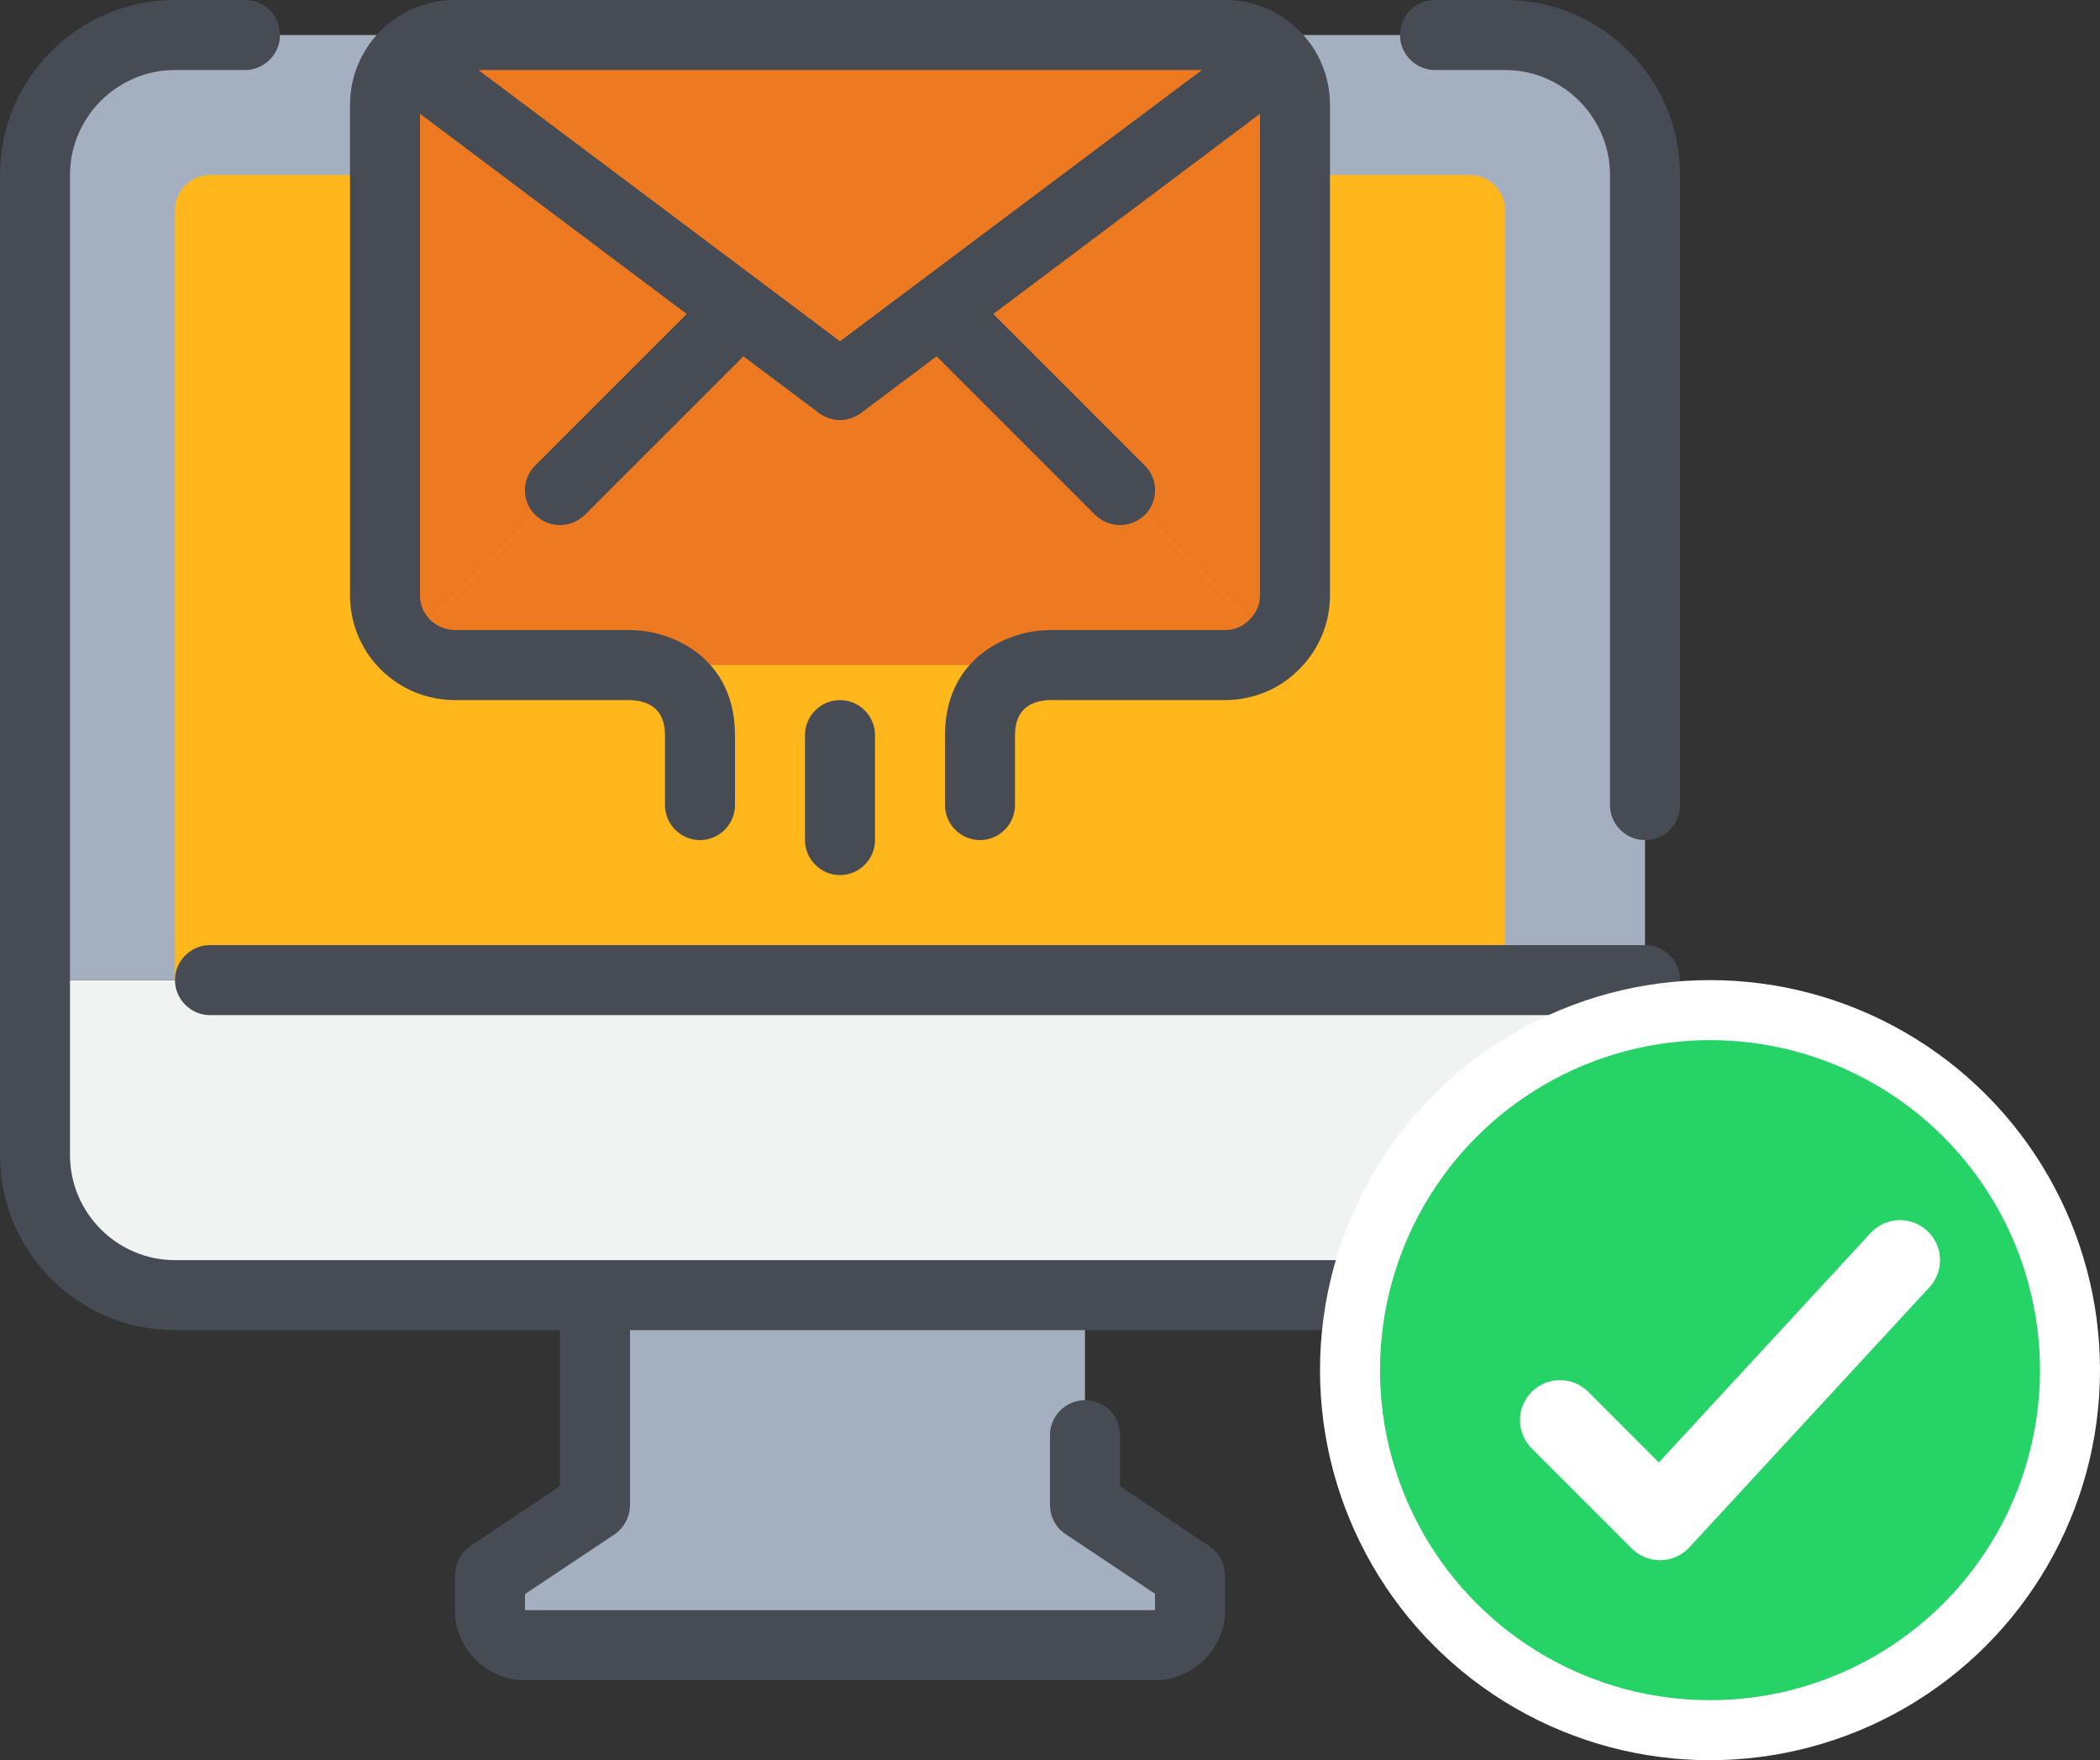 <svg width="105" height="88" viewBox="0 0 105 88" fill="none" xmlns="http://www.w3.org/2000/svg">
<rect x="0" y="0" width="105" height="88" fill="#333333" stroke="none"/>
<path d="M59.5 78.75V80.5C59.5 81.463 58.712 82.25 57.75 82.25H26.25C25.288 82.25 24.5 81.463 24.5 80.5V78.75L29.75 75.25V64.75H54.25V75.25L59.5 78.75Z" fill="#A4B0C0"/>
<path d="M82.25 49V57.75C82.25 61.617 79.118 64.75 75.25 64.75H54.25H29.75H8.75C4.883 64.75 1.75 61.617 1.75 57.75V49H82.25Z" fill="#F1F2F2"/>
<path d="M82.25 49H1.75V8.75C1.75 4.883 4.883 1.75 8.75 1.75H75.25C79.118 1.75 82.25 4.883 82.25 8.75V49Z" fill="#A4B0C0"/>
<path d="M73.5 8.75H10.5C9.537 8.75 8.75 9.537 8.75 10.5V49H75.25V10.5C75.25 9.537 74.463 8.75 73.5 8.75Z" fill="#FFB71B"/>
<path d="M63 31.5L63.718 32.218C63.087 32.865 62.212 33.25 61.25 33.25H52.5H31.5H22.75C21.543 33.25 20.475 32.638 19.845 31.71L21 31.5L28 24.5L36.75 15.75L36.96 15.47L42 19.25L47.04 15.47L47.25 15.75L56 24.5L63 31.5Z" fill="#ED7A21"/>
<path d="M63 3.5L63.718 2.783C64.365 3.413 64.75 4.288 64.75 5.25V29.75C64.75 30.712 64.365 31.587 63.718 32.218L63 31.5L56 24.5L47.25 15.75L47.04 15.47L63 3.5Z" fill="#ED7A21"/>
<path d="M61.25 1.75C62.212 1.75 63.087 2.135 63.718 2.783L63 3.5L47.04 15.47L42 19.25L36.96 15.47L21 3.5L19.845 3.29C20.475 2.362 21.543 1.75 22.75 1.75H61.25Z" fill="#ED7A21"/>
<path d="M36.96 15.47L36.75 15.75L28 24.5L21 31.5L19.845 31.71C19.46 31.15 19.25 30.468 19.25 29.75V5.25C19.25 4.532 19.46 3.85 19.845 3.29L21 3.5L36.96 15.47Z" fill="#ED7A21"/>
<path d="M75.25 0H71.75C70.787 0 70 0.787 70 1.75C70 2.712 70.787 3.5 71.75 3.5H75.25C78.138 3.5 80.5 5.862 80.5 8.75V40.25C80.5 41.212 81.287 42 82.25 42C83.213 42 84 41.212 84 40.25V8.75C84 3.92 80.08 0 75.25 0Z" fill="#474C54"/>
<path d="M82.25 47.25H10.5C9.537 47.25 8.75 48.038 8.75 49C8.75 49.962 9.537 50.75 10.5 50.75H80.5V57.75C80.5 60.638 78.138 63 75.25 63H8.75C5.862 63 3.5 60.638 3.5 57.75V8.75C3.5 5.862 5.862 3.5 8.75 3.5H12.25C13.213 3.5 14 2.712 14 1.75C14 0.787 13.213 0 12.25 0H8.75C3.92 0 0 3.92 0 8.75V57.75C0 62.58 3.92 66.5 8.75 66.5H28V74.305L23.538 77.28C23.047 77.612 22.75 78.172 22.75 78.75V80.5C22.75 82.425 24.325 84 26.25 84H57.75C59.675 84 61.25 82.425 61.25 80.5V78.75C61.25 78.172 60.953 77.612 60.462 77.297L56 74.305V71.75C56 70.787 55.212 70 54.25 70C53.288 70 52.5 70.787 52.5 71.75V75.25C52.5 75.828 52.797 76.388 53.288 76.703L57.75 79.677V80.5H26.25V79.695L30.712 76.72C31.203 76.388 31.5 75.828 31.5 75.25V66.5H75.25C80.08 66.5 84 62.58 84 57.75V49C84 48.038 83.213 47.25 82.25 47.25Z" fill="#474C54"/>
<path d="M22.75 35H31.483C32.288 35.017 33.25 35.333 33.25 36.75V40.25C33.25 41.212 34.038 42 35 42C35.962 42 36.75 41.212 36.75 40.25V36.75C36.75 32.9 33.617 31.5 31.5 31.5H22.75C22.172 31.5 21.613 31.203 21.28 30.712C21.105 30.45 21 30.117 21 29.75V5.688L34.335 15.697L26.758 23.275C26.075 23.957 26.075 25.06 26.758 25.742C27.108 26.075 27.545 26.25 28 26.25C28.455 26.25 28.892 26.075 29.242 25.742L37.17 17.815L40.95 20.65C41.265 20.878 41.633 21 42 21C42.367 21 42.735 20.878 43.05 20.65L46.83 17.815L54.758 25.742C55.108 26.075 55.545 26.25 56 26.25C56.455 26.25 56.892 26.075 57.242 25.742C57.925 25.06 57.925 23.957 57.242 23.275L49.665 15.697L63 5.688V29.75C63 30.223 62.825 30.642 62.458 30.992C62.142 31.325 61.722 31.5 61.25 31.5H52.5C50.383 31.5 47.25 32.9 47.25 36.75V40.25C47.25 41.212 48.038 42 49 42C49.962 42 50.75 41.212 50.75 40.25V36.75C50.75 35.333 51.712 35.017 52.5 35H61.25C62.667 35 63.998 34.44 64.942 33.477C65.94 32.498 66.5 31.168 66.5 29.75V5.25C66.5 3.833 65.94 2.502 64.978 1.558C63.998 0.56 62.667 0 61.25 0H22.75C21 0 19.372 0.858 18.41 2.292C17.815 3.167 17.5 4.183 17.5 5.25V29.75C17.5 30.817 17.815 31.832 18.392 32.69C19.372 34.142 21 35 22.75 35ZM42 17.062L23.922 3.5H60.095L42 17.062Z" fill="#474C54"/>
<path d="M40.25 36.75V42C40.25 42.962 41.038 43.75 42 43.75C42.962 43.75 43.75 42.962 43.75 42V36.75C43.75 35.788 42.962 35 42 35C41.038 35 40.25 35.788 40.25 36.75Z" fill="#474C54"/>
<circle cx="85.5" cy="68.5" r="18" fill="#25D366" stroke="white" stroke-width="3"/>
<path d="M78 71L83 76L95 63" stroke="white" stroke-width="4" stroke-linecap="round" stroke-linejoin="round"/>
</svg>
